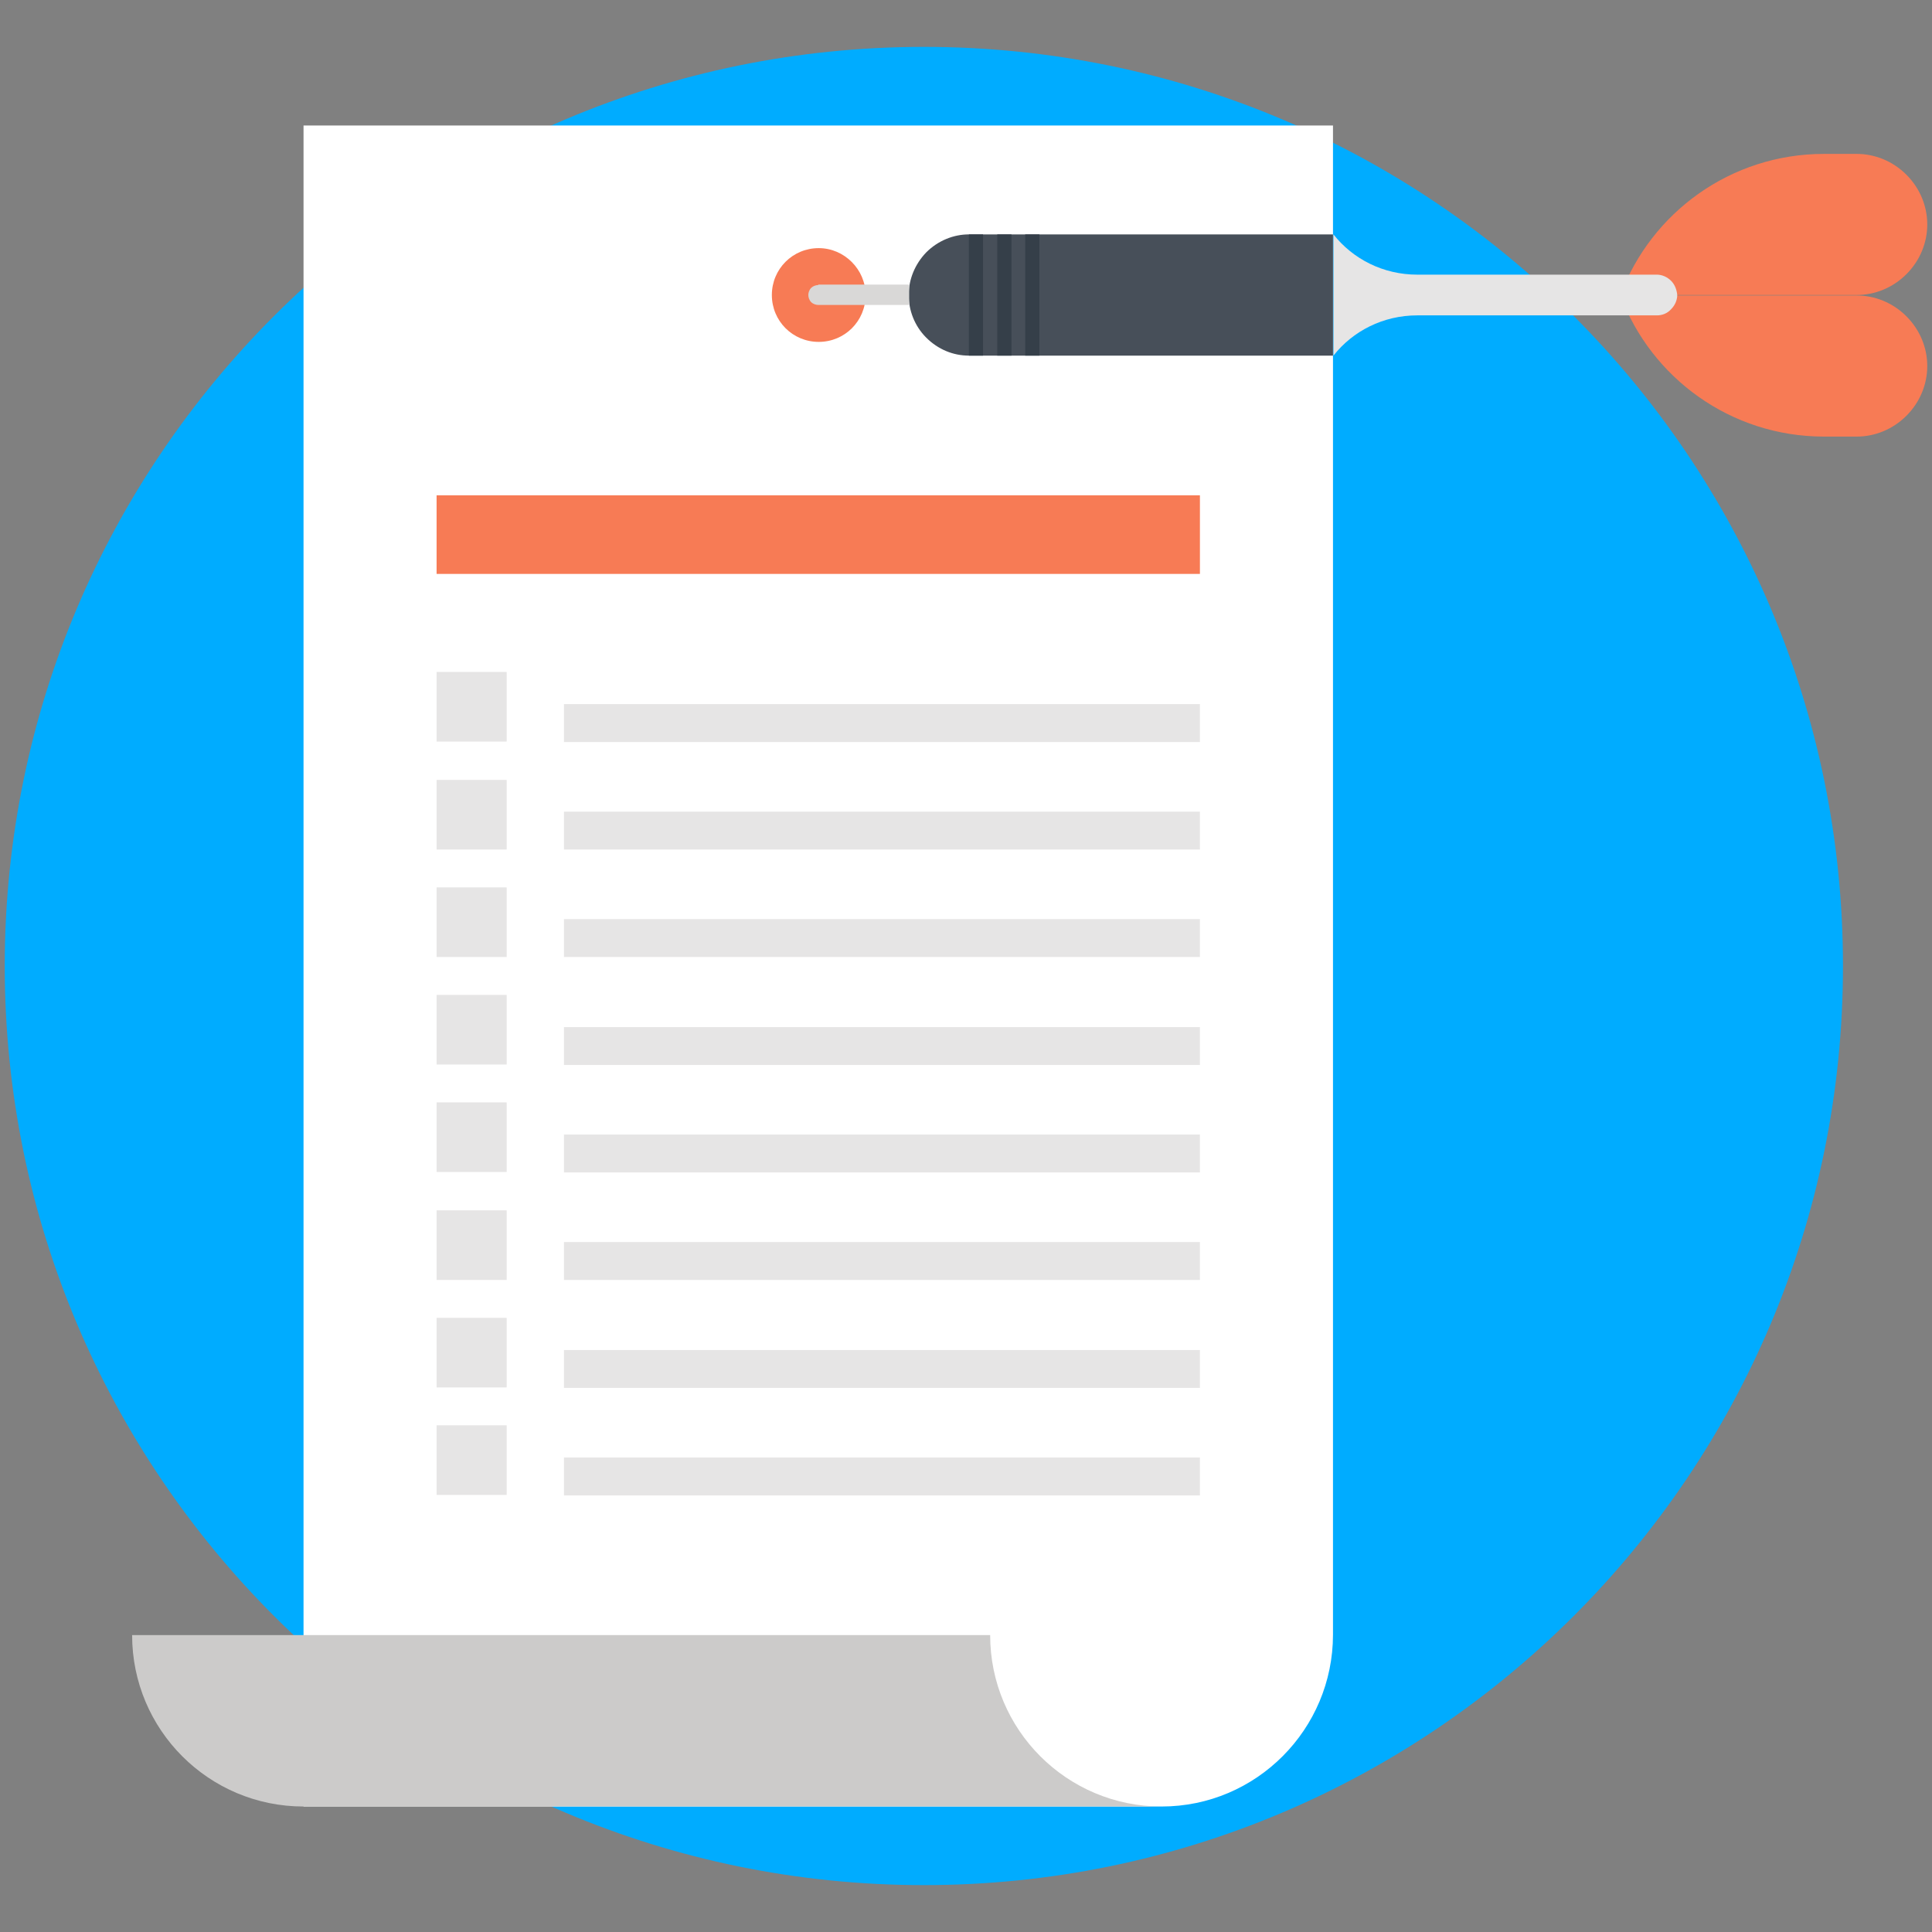 <svg width="408" height="408" viewBox="0 0 408 408" fill="none" xmlns="http://www.w3.org/2000/svg">
<rect x="0" y="0" width="408" height="408" fill="#808080" stroke="none"/>
<style type="text/css">
	.st0{fill:#00ACFF;}
	.st1{fill:#FFFFFF;}
	.st2{fill:#F77B55;}
	.st3{fill:#CCCBCA;}
	.st4{fill:#E6E5E5;}
	.st5{fill:#474F59;}
	.st6{fill:#353F49;}
	.st7{fill:#D9D8D7;}
</style>
<g>
	<path class="st0" d="M195.1,398.1c107.2,0,194.1-86.9,194.1-194.1c0-107.2-86.9-194.1-194.1-194.1C87.9,9.9,1,96.8,1,204
		C1,311.2,87.9,398.1,195.1,398.1z"/>
	<path class="st1" d="M245.3,381.5H64.1v-355h217.4v318.7C281.5,365.2,265.3,381.5,245.3,381.5L245.3,381.5z"/>
	<path class="st2" d="M182.8,62.3c0,5.5-4.4,9.9-9.9,9.9c-5.5,0-9.9-4.4-9.9-9.9s4.4-9.9,9.9-9.9C178.3,52.4,182.8,56.9,182.8,62.3z
		"/>
	<path class="st3" d="M64.1,381.5c-20,0-36.2-16.2-36.2-36.2h181.2c0,20,16.2,36.2,36.2,36.2H64.1z"/>
	<path class="st4" d="M253.4,148.7H119.1v8h134.3V148.7z"/>
	<path class="st4" d="M107,141.9H92.2v14.7H107V141.9z"/>
	<path class="st4" d="M253.4,171.4H119.1v8h134.3V171.4z"/>
	<path class="st4" d="M107,164.7H92.2v14.7H107V164.7z"/>
	<path class="st4" d="M253.4,194.1H119.1v8h134.3V194.1z"/>
	<path class="st4" d="M107,187.4H92.2v14.7H107V187.4z"/>
	<path class="st4" d="M253.4,216.9H119.1v8h134.3V216.9z"/>
	<path class="st4" d="M107,210.1H92.2v14.7H107V210.1z"/>
	<path class="st4" d="M253.4,239.6H119.1v8h134.3V239.6z"/>
	<path class="st4" d="M107,232.8H92.2v14.7H107V232.8z"/>
	<path class="st4" d="M253.4,262.3H119.1v8h134.3V262.3z"/>
	<path class="st4" d="M107,255.6H92.2v14.7H107V255.6z"/>
	<path class="st4" d="M253.4,285.1H119.1v8h134.3V285.1z"/>
	<path class="st4" d="M107,278.3H92.2V293H107V278.3z"/>
	<path class="st4" d="M253.4,307.8H119.1v8h134.3V307.8z"/>
	<path class="st4" d="M107,301H92.2v14.7H107V301z"/>
	<path class="st2" d="M253.4,104.6H92.2v16.6h161.2V104.6z"/>
	<path class="st5" d="M281.5,75.1h-76.9c-3.3,0-6.5-1.3-9-3.8c-2.5-2.5-3.7-5.8-3.7-9c0-3.3,1.3-6.5,3.7-9c2.5-2.5,5.8-3.8,9-3.8
		h76.9V75.1L281.5,75.1z"/>
	<path class="st6" d="M207.6,49.5h-3v25.6h3V49.5z"/>
	<path class="st6" d="M213.6,49.5h-3v25.6h3V49.5z"/>
	<path class="st6" d="M219.5,49.5h-3v25.6h3V49.5z"/>
	<path class="st2" d="M392.1,32.5c3.8,0,7.6,1.5,10.5,4.4c2.9,2.9,4.4,6.7,4.4,10.5c0,3.8-1.5,7.6-4.4,10.5
		c-2.9,2.9-6.7,4.4-10.5,4.4h-49.9c6.5-17.4,23.3-29.8,43-29.8L392.1,32.5L392.1,32.5z"/>
	<path class="st2" d="M392.1,92.2c3.8,0,7.6-1.5,10.5-4.4c2.9-2.9,4.4-6.7,4.4-10.5c0-3.8-1.5-7.6-4.4-10.5
		c-2.9-2.9-6.7-4.4-10.5-4.4h-49.9c6.5,17.4,23.3,29.8,43,29.8L392.1,92.2L392.1,92.2z"/>
	<path class="st4" d="M352.9,59.3c-0.8-0.8-1.9-1.3-3-1.3h-50.6c-7.2,0-13.6-3.3-17.7-8.5v25.6c4.1-5.2,10.5-8.5,17.7-8.5h50.6
		c1.1,0,2.2-0.4,3-1.3c0.8-0.8,1.3-1.9,1.3-3C354.1,61.2,353.7,60.1,352.9,59.3L352.9,59.3z"/>
	<path class="st7" d="M172.8,60.2c-0.5,0-1.1,0.2-1.5,0.6c-0.4,0.4-0.6,1-0.6,1.5c0,0.5,0.2,1.1,0.6,1.5c0.4,0.4,1,0.6,1.5,0.6H192
		v-4.3H172.8z"/>
</g>
</svg>
